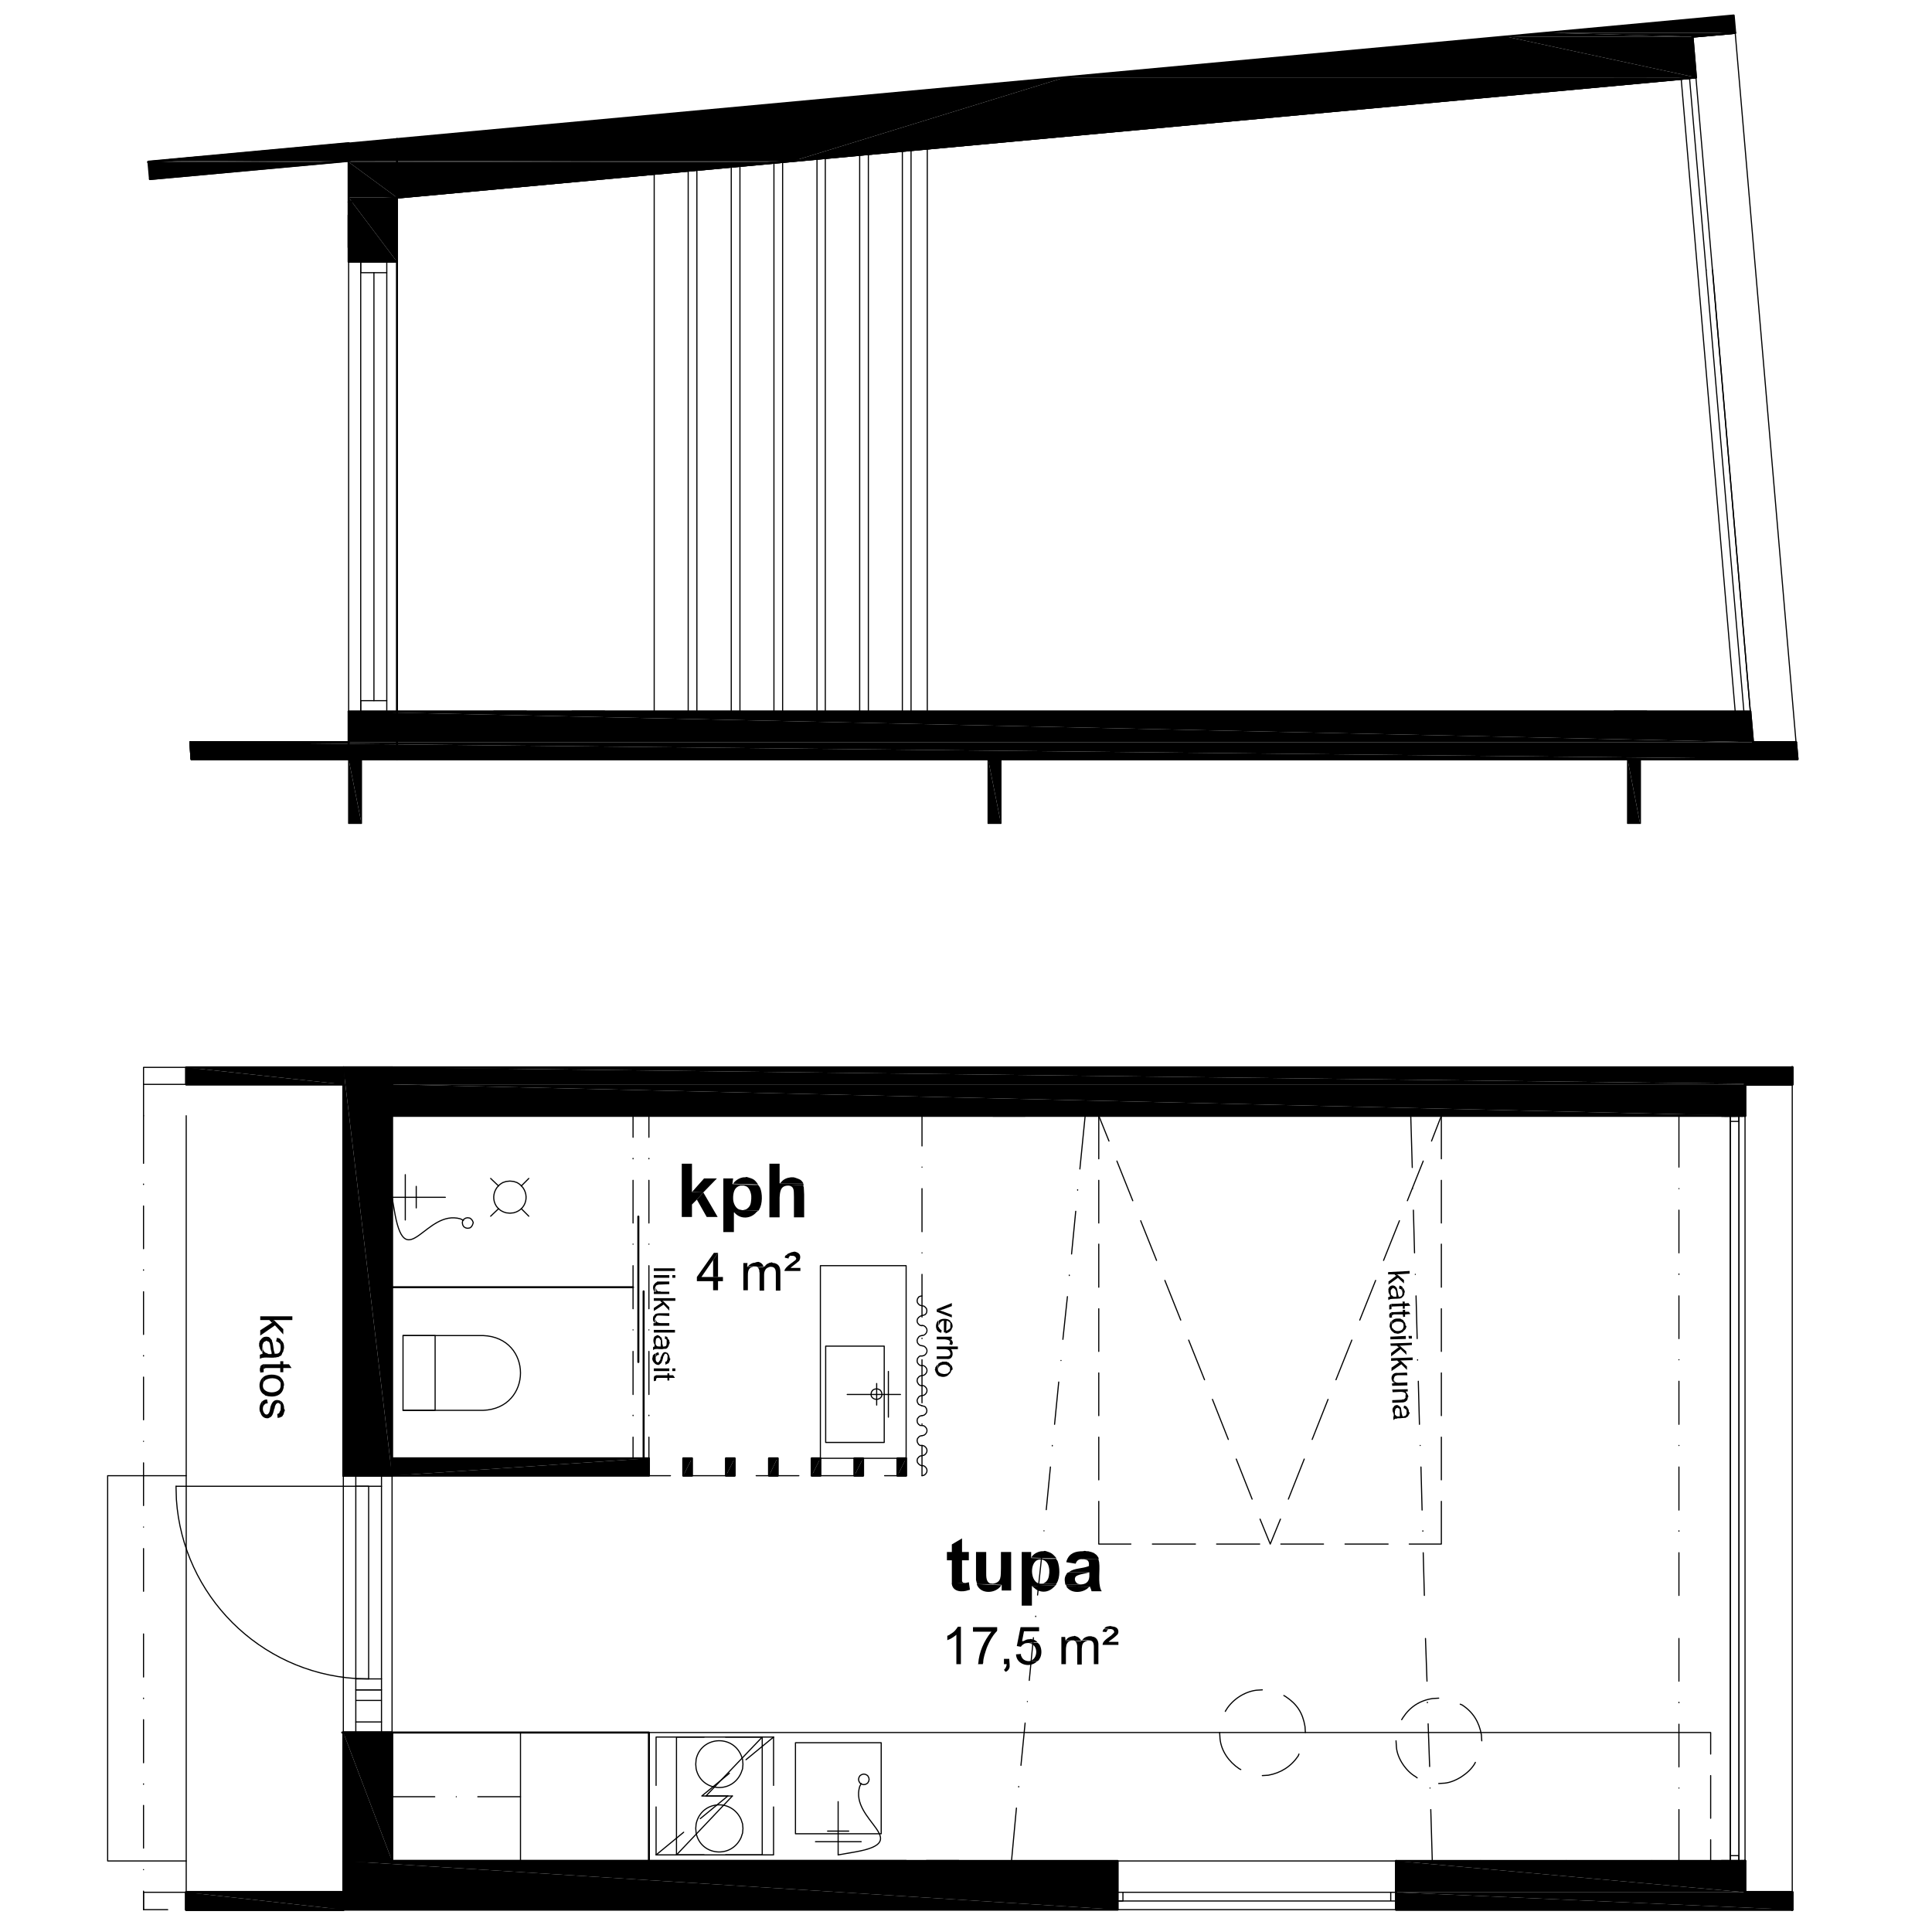 <?xml version="1.0" encoding="utf-8"?>
<!-- Generator: Adobe Illustrator 22.0.1, SVG Export Plug-In . SVG Version: 6.00 Build 0)  -->
<svg version="1.1" id="Layer_1" xmlns="http://www.w3.org/2000/svg" xmlns:xlink="http://www.w3.org/1999/xlink" x="0px" y="0px"
	 viewBox="0 0 511.5 509.6" style="enable-background:new 0 0 511.5 509.6;" xml:space="preserve">
<style type="text/css">
	.st0{fill:none;stroke:#000000;stroke-width:0.3;stroke-linecap:round;stroke-linejoin:round;stroke-miterlimit:10;}
	.st1{fill:none;stroke:#000000;stroke-width:0.54;stroke-linecap:round;stroke-linejoin:round;stroke-miterlimit:10;}
	.st2{fill:none;stroke:#000000;stroke-width:0.72;stroke-linecap:round;stroke-linejoin:round;stroke-miterlimit:10;}
</style>
<polyline points="459,4.1 410.1,8.7 459.4,8.7 "/>
<polyline points="410.1,8.7 398.8,9.7 448.1,9.7 "/>
<polyline points="410.1,8.7 459.4,8.7 448.1,9.7 "/>
<polyline points="398.8,9.7 281.9,20.5 449,20.5 "/>
<polyline points="398.8,9.7 448.1,9.7 449,20.5 "/>
<polyline points="281.9,20.5 43,42.6 210.1,42.6 "/>
<polyline points="281.9,20.5 449,20.5 210.1,42.6 "/>
<polyline points="39.3,42.9 88.6,42.9 39.7,47.4 "/>
<polyline points="92.3,42.6 92.3,42.9 206.4,42.9 "/>
<polyline points="92.3,42.6 210.1,42.6 206.4,42.9 "/>
<polyline points="43,42.6 39.3,42.9 88.6,42.9 "/>
<polyline points="43,42.6 92.3,42.6 88.6,42.9 "/>
<polyline points="92.3,42.9 92.3,52.3 105.1,52.3 "/>
<polyline points="92.3,42.9 206.4,42.9 105.1,52.3 "/>
<polyline points="92.3,52.3 92.3,69.3 105.1,69.3 "/>
<polyline points="92.3,52.3 105.1,52.3 105.1,69.3 "/>
<polyline points="92.3,188.4 92.3,196.5 464.1,196.5 "/>
<polyline points="92.3,188.4 463.4,188.4 464.1,196.5 "/>
<polyline points="50.4,196.5 50.7,201 475.9,201 "/>
<polyline points="50.4,196.5 475.5,196.5 475.9,201 "/>
<line class="st0" x1="245.5" y1="188.4" x2="245.5" y2="39.3"/>
<line class="st1" x1="50.7" y1="201" x2="50.4" y2="196.5"/>
<line class="st0" x1="239.9" y1="390.7" x2="234.2" y2="390.7"/>
<line class="st0" x1="228.5" y1="390.7" x2="217.2" y2="390.7"/>
<line class="st0" x1="211.5" y1="390.7" x2="200.2" y2="390.7"/>
<line class="st0" x1="194.5" y1="390.7" x2="183.2" y2="390.7"/>
<line class="st0" x1="177.5" y1="390.7" x2="171.8" y2="390.7"/>
<polyline class="st1" points="474.5,287.1 474.5,282.6 90.9,282.6 "/>
<polyline class="st1" points="103.8,492.7 103.8,458.7 171.8,458.7 171.8,492.7 "/>
<polyline class="st1" points="103.8,390.7 171.8,390.7 171.8,386.1 103.8,386.1 "/>
<path class="st1" d="M103.8,340.8h63.8H103.8z"/>
<line class="st0" x1="171.8" y1="386.1" x2="171.8" y2="380.5"/>
<line class="st0" x1="171.8" y1="374.8" x2="171.8" y2="374.7"/>
<line class="st0" x1="171.8" y1="369.2" x2="171.8" y2="357.8"/>
<line class="st0" x1="171.8" y1="352.1" x2="171.8" y2="352.1"/>
<line class="st0" x1="171.8" y1="346.5" x2="171.8" y2="335.1"/>
<line class="st0" x1="171.8" y1="329.4" x2="171.8" y2="329.4"/>
<line class="st0" x1="171.8" y1="323.8" x2="171.8" y2="312.5"/>
<line class="st0" x1="171.8" y1="306.8" x2="171.8" y2="306.7"/>
<line class="st0" x1="171.8" y1="301.1" x2="171.8" y2="295.4"/>
<line class="st0" x1="167.6" y1="386.1" x2="167.6" y2="380.5"/>
<line class="st0" x1="167.6" y1="374.8" x2="167.6" y2="374.7"/>
<line class="st0" x1="167.6" y1="369.2" x2="167.6" y2="357.8"/>
<line class="st0" x1="167.6" y1="352.1" x2="167.6" y2="352.1"/>
<line class="st0" x1="167.6" y1="346.5" x2="167.6" y2="335.1"/>
<line class="st0" x1="167.6" y1="329.4" x2="167.6" y2="329.4"/>
<line class="st0" x1="167.6" y1="323.8" x2="167.6" y2="312.5"/>
<line class="st0" x1="167.6" y1="306.8" x2="167.6" y2="306.7"/>
<line class="st0" x1="167.6" y1="301.1" x2="167.6" y2="295.4"/>
<rect x="180.9" y="386.1" class="st1" width="2.3" height="4.6"/>
<rect x="192.2" y="386.1" class="st1" width="2.3" height="4.6"/>
<rect x="203.6" y="386.1" class="st1" width="2.3" height="4.6"/>
<rect x="214.9" y="386.1" class="st1" width="2.3" height="4.6"/>
<rect x="226.2" y="386.1" class="st1" width="2.3" height="4.6"/>
<rect x="237.6" y="386.1" class="st1" width="2.3" height="4.6"/>
<rect x="217.2" y="335.1" class="st0" width="22.7" height="51"/>
<rect x="106.7" y="353.6" class="st0" width="8.5" height="19.8"/>
<path class="st0" d="M106.7,373.4h21.2c13.2-0.5,13.2-19.3,0-19.8h-21.2"/>
<polygon class="st0" points="125.3,323.7 125.1,324.3 124.8,324.8 124.4,325.1 123.8,325.2 123.3,325.1 122.8,324.8 122.5,324.3 
	122.4,323.7 122.5,323.2 122.8,322.8 123.3,322.5 123.8,322.4 124.4,322.5 124.8,322.8 125.1,323.2 "/>
<line class="st0" x1="110.2" y1="319.8" x2="110.2" y2="314.1"/>
<path class="st0" d="M103.8,317l0.8,4.6c3,15.6,8.2-1.5,17.3,1.1l0.8,0.4"/>
<line class="st0" x1="107.3" y1="323" x2="107.3" y2="311"/>
<line class="st0" x1="103.8" y1="317" x2="117.9" y2="317"/>
<path class="st0" d="M135,312.7l-1,0.1l-0.9,0.3c-3.5,1.9-3.1,7,0.9,8l1,0.1l1-0.1c4-1,4.4-6.1,0.9-8l-0.9-0.3L135,312.7z"/>
<line class="st0" x1="140" y1="312" x2="138" y2="314"/>
<line class="st0" x1="132" y1="314" x2="129.9" y2="312"/>
<line class="st0" x1="140" y1="322" x2="138" y2="320"/>
<line class="st0" x1="132" y1="320" x2="129.9" y2="322"/>
<line class="st1" x1="103.5" y1="458.7" x2="90.6" y2="458.7"/>
<line class="st1" x1="103.8" y1="390.7" x2="90.9" y2="390.7"/>
<rect x="218.6" y="356.4" class="st0" width="15.5" height="25.5"/>
<path class="st0" d="M234.2,381.9"/>
<line class="st0" x1="232.1" y1="372" x2="232.1" y2="366.3"/>
<line class="st0" x1="235.2" y1="375.2" x2="235.2" y2="363.1"/>
<line class="st0" x1="238.4" y1="369.2" x2="224.3" y2="369.2"/>
<path class="st0" d="M244.1,390.7l0.5-0.1c1.1-0.6,1.1-1.9,0-2.5l-0.5-0.1"/>
<polyline class="st0" points="244.1,385.4 243.6,385.5 243.2,385.8 242.9,386.2 242.8,386.7 242.9,387.2 243.2,387.6 243.6,387.9 
	244.1,388.1 "/>
<path class="st0" d="M244.1,385.4l0.5-0.1c1.1-0.6,1.1-1.9,0-2.5l-0.5-0.1"/>
<polyline class="st0" points="244.1,380.1 243.6,380.2 243.2,380.5 242.9,380.9 242.8,381.4 242.9,381.9 243.2,382.4 243.6,382.7 
	244.1,382.7 "/>
<path class="st0" d="M244.1,380.1l0.5-0.1c1.1-0.6,1.1-1.9,0-2.5l-0.5-0.1"/>
<polyline class="st0" points="244.1,374.8 243.6,374.9 243.2,375.2 242.9,375.6 242.8,376.1 242.9,376.7 243.2,377.1 243.6,377.4 
	244.1,377.4 "/>
<polyline class="st0" points="244.1,374.8 244.6,374.7 245,374.4 245.3,374 245.4,373.5 245.3,373 245,372.5 244.6,372.3 
	244.1,372.2 "/>
<polyline class="st0" points="244.1,369.5 243.6,369.6 243.2,369.9 242.9,370.4 242.8,370.8 242.9,371.3 243.2,371.8 243.6,372 
	244.1,372.2 "/>
<path class="st0" d="M244.1,369.5l0.5-0.1c1.1-0.6,1.1-1.9,0-2.5l-0.5-0.1"/>
<polyline class="st0" points="244.1,364.2 243.6,364.3 243.2,364.6 242.9,365 242.8,365.6 242.9,366 243.2,366.5 243.6,366.8 
	244.1,366.9 "/>
<line class="st0" x1="244.1" y1="390.7" x2="244.1" y2="382.7"/>
<line class="st0" x1="244.1" y1="377.1" x2="244.1" y2="377"/>
<line class="st0" x1="244.1" y1="371.4" x2="244.1" y2="360"/>
<line class="st0" x1="244.1" y1="354.4" x2="244.1" y2="354.3"/>
<line class="st0" x1="244.1" y1="348.7" x2="244.1" y2="337.4"/>
<line class="st0" x1="244.1" y1="331.7" x2="244.1" y2="331.7"/>
<line class="st0" x1="244.1" y1="326.1" x2="244.1" y2="314.7"/>
<line class="st0" x1="244.1" y1="309" x2="244.1" y2="309"/>
<line class="st0" x1="244.1" y1="303.4" x2="244.1" y2="295.4"/>
<path class="st0" d="M244.1,353.6l0.5-0.1c1.1-0.6,1.1-1.9,0-2.5l-0.5-0.1"/>
<polyline class="st0" points="244.1,348.3 243.6,348.5 243.2,348.8 242.9,349.2 242.8,349.7 242.9,350.2 243.2,350.6 243.6,350.9 
	244.1,351 "/>
<path class="st0" d="M244.1,364.2l0.5-0.1c1.1-0.6,1.1-1.9,0-2.5l-0.5-0.1"/>
<polyline class="st0" points="244.1,353.6 243.6,353.7 243.2,354 242.9,354.5 242.8,354.9 242.9,355.5 243.2,355.9 243.6,356.2 
	244.1,356.3 "/>
<polyline class="st0" points="244.1,359 243.6,359 243.2,359.3 242.9,359.7 242.8,360.3 242.9,360.8 243.2,361.2 243.6,361.5 
	244.1,361.6 "/>
<path class="st0" d="M244.1,359l0.5-0.1c1.1-0.6,1.1-1.9,0-2.5l-0.5-0.1"/>
<polyline class="st0" points="244.1,348.3 244.6,348.2 245,348 245.3,347.6 245.4,347 245.3,346.5 245,346.1 244.6,345.8 
	244.1,345.7 "/>
<polyline class="st0" points="244.1,343.1 243.6,343.2 243.2,343.4 242.9,343.9 242.8,344.4 242.9,344.9 243.2,345.3 243.6,345.6 
	244.1,345.7 "/>
<line class="st0" x1="137.8" y1="458.7" x2="137.8" y2="492.7"/>
<line class="st0" x1="137.8" y1="475.7" x2="126.5" y2="475.7"/>
<line class="st0" x1="120.8" y1="475.7" x2="120.8" y2="475.7"/>
<line class="st0" x1="115.1" y1="475.7" x2="103.8" y2="475.7"/>
<polyline class="st0" points="171.8,458.7 452.9,458.7 452.9,464.4 "/>
<line class="st0" x1="452.9" y1="470.1" x2="452.9" y2="481.4"/>
<line class="st0" x1="452.9" y1="487.1" x2="452.9" y2="492.7"/>
<line class="st1" x1="170.4" y1="341.9" x2="170.4" y2="386.1"/>
<line class="st1" x1="169" y1="322.1" x2="169" y2="360.6"/>
<polygon class="st0" points="233.5,369.2 233.4,368.6 233.1,368.1 232.6,367.8 232.1,367.7 231.5,367.8 231,368.1 230.7,368.6 
	230.6,369.2 230.7,369.7 231,370.1 231.5,370.4 232.1,370.5 232.6,370.4 233.1,370.1 233.4,369.7 "/>
<polyline class="st0" points="101,458.7 101,455.9 94.2,455.9 94.2,458.7 "/>
<line class="st1" x1="103.8" y1="458.7" x2="90.9" y2="458.7"/>
<rect x="94.2" y="390.7" class="st0" width="6.8" height="2.8"/>
<path class="st0" d="M101,393.5"/>
<rect x="94.2" y="444.5" class="st0" width="6.8" height="2.9"/>
<path class="st0" d="M101,447.4"/>
<path class="st0" d="M94.2,455.9v-5.6V455.9z"/>
<path class="st0" d="M90.9,458.7v-68V458.7z"/>
<line class="st0" x1="103.8" y1="458.7" x2="103.8" y2="390.7"/>
<path class="st0" d="M101,444.5v-51V444.5z"/>
<polyline class="st1" points="103.8,458.7 103.8,492.7 239.9,492.7 "/>
<line class="st1" x1="462" y1="295.4" x2="103.8" y2="295.4"/>
<line class="st1" x1="103.8" y1="282.6" x2="103.8" y2="390.7"/>
<line class="st0" x1="239.9" y1="492.7" x2="462" y2="492.7"/>
<polyline class="st0" points="239.9,505.6 474.5,505.6 474.5,501 "/>
<rect x="173.1" y="335.8" width="5.6" height="0.7"/>
<rect x="173.1" y="337.6" width="4.1" height="0.7"/>
<rect x="178" y="337.6" width="0.8" height="0.7"/>
<polyline points="173.8,341.4 173.7,341.2 173.6,341 173.6,340.8 173.6,341.9 173.7,342 "/>
<path d="M177.2,340v-0.7H174l-0.1,0.1l-0.1,0.1l-0.2,0.1l-0.1,0.1l-0.2,0.2l-0.1,0.1l-0.1,0.2l-0.1,0.1c-0.2,0.5-0.1,1.2,0.2,1.6
	l0.1,0.1l0.1,0.1V341l0.1-0.2l0.1-0.2v-0.1l0.1-0.1l0.1-0.1l0.2-0.1h0.2l0.1-0.1h0.4"/>
<polyline points="177.2,342.6 177.2,342 175,342 174.8,341.9 174.5,341.9 174.3,341.9 174.2,341.9 174.1,341.8 173.9,341.6 
	173.8,341.4 173.7,342 173.1,342 173.1,342.6 "/>
<polyline points="177.2,347 177.2,346.1 175.5,344.4 175.2,344.9 173.1,346.3 173.1,347.1 175.7,345.4 "/>
<polyline points="178.8,344.4 178.8,343.7 173.1,343.7 173.1,344.4 174.8,344.4 175.2,344.9 175.5,344.4 "/>
<polyline points="173.8,349.8 173.7,349.7 173.7,349.5 173.6,349.4 173.6,349.2 173.6,350.3 173.7,350.4 "/>
<path d="M177.2,348.4v-0.7h-2.6c-0.5,0-1.2,0.1-1.4,0.6l-0.1,0.1l-0.1,0.1c-0.2,0.5-0.2,1.2,0.2,1.6l0.2,0.2v-1.2l0.1-0.1l0.1-0.2
	l0.1-0.1v-0.1l0.1-0.1l0.1-0.1l0.2-0.1h0.7"/>
<path d="M177.2,351v-0.7H175c-0.4,0-0.9-0.1-1.2-0.4l-0.1-0.1l-0.1,0.5H173v0.7"/>
<rect x="173.1" y="352.1" width="5.6" height="0.7"/>
<polyline points="173.6,355.7 173.6,355.5 173.6,355.4 173.6,355.2 173.5,356.4 173.6,356.6 "/>
<path d="M175.2,354.3l-0.1-0.2H175l-0.4-0.4h-0.1l-0.1-0.1l-0.2-0.1H174l-0.2,0.1l-0.4,0.2l-0.2,0.2c-0.3,0.6-0.3,1.4,0.1,2l0.1,0.1
	l0.1,0.1l0.1-1.2c0.1-0.6,0.1-0.8,0.8-0.8l0.2,0.1v0.1l0.1,0.1l0.1,0.2l0.1,0.1l0.1,0.2v0.1l0.1,0.2v0.2l0.1,0.4v0.2l0.1,0.1v0.1
	l0.1,0.1"/>
<polyline points="176.7,354 176.7,354 176.5,353.9 176.4,353.9 176.2,353.8 176.1,353.7 176,354.4 176.1,354.5 176.3,354.5 
	176.4,354.6 176.6,354.8 176.7,355.1 176.7,355.5 "/>
<path d="M177.3,355.6v-0.2l-0.1-0.2v-0.3l-0.1-0.1l-0.1-0.2l-0.1-0.1l-0.1-0.1l-0.1-0.1l-0.2-0.2v1.4c0,0.7-0.1,1-0.8,1h-0.2v-0.1
	c-0.2-0.6-0.2-1.4-0.4-2l-0.1-0.1l-0.1,2.2h-0.2c-0.8,0-0.8-0.1-1.3-0.7l-0.1-0.2v0.9h-0.2l-0.1,0.1l-0.1,0.1v0.7h0.1l0.1-0.1
	c0.8-0.4,1.8,0.1,2.7-0.2h0.3c0.5,0.1,0.9-0.6,1-1V356l0.1-0.2"/>
<polyline points="174.5,358.7 174.3,358 174.3,358 174.1,358.1 174,358.1 173.8,358.2 173.6,358.3 173.6,359.7 173.6,359.4 
	173.8,359 174,358.8 174.2,358.8 174.3,358.7 "/>
<path d="M176.8,358.3l-0.1-0.1l-0.1-0.1h-0.2l-0.1-0.1h-0.4l-0.2,0.1l-0.1,0.1l-0.1,0.1l-0.1,0.1c-0.2,0.4-0.2,0.4-0.4,0.8l-0.1,0.2
	v0.2l-0.1,0.4l-0.1,0.2l-0.1,0.1l-0.1,0.1v0.1l-0.1,0.1l-0.2,0.1h-0.1c-0.4-0.2-0.3-0.2-0.5-0.6v-0.4l-0.1-1.4l-0.1,0.1l-0.1,0.1
	h-0.1l-0.1,0.1l-0.1,0.1l-0.1,0.1l-0.1,0.2v0.3l-0.1,0.2v0.5l0.1,0.1v0.2l0.1,0.1l0.1,0.2l0.1,0.1c0.3,0.4,0.7,0.7,1.3,0.7l0.1-0.1
	l0.2-0.1l0.1-0.1l0.3-0.3l0.1-0.2v-0.1l0.2-0.4v-0.2l0.1-0.2l0.1-0.5l0.1-0.2l0.1-0.1v-0.1l0.1-0.2l0.1-0.1l0.1-0.1h0.2l0.2,0.1
	l0.1,0.1v0.1l0.1,0.1l0.1,0.2v0.4"/>
<path d="M177.3,359.6v-0.1c-0.1-0.5-0.1-0.6-0.4-1.1l-0.1-0.1l-0.1,1.4v0.2l-0.2,0.5l-0.2,0.1l-0.2,0.1l0.1,0.7h0.1l0.1-0.1l0.2-0.1
	l0.2-0.1h0.1l0.1-0.1c0.2-0.2,0.3-0.6,0.4-0.9l0.1-0.2"/>
<rect x="173.1" y="362.3" width="4.1" height="0.7"/>
<rect x="178" y="362.3" width="0.8" height="0.7"/>
<path d="M173.7,365.5v-1.4l-0.1,0.1c-0.6,0-0.5,0.8-0.5,1.3l0.1,0.2"/>
<polyline points="178.7,364.8 178.2,364.1 177.2,364.1 177.2,363.6 176.7,363.6 176.7,364.1 173.7,364.1 173.7,365.2 173.7,365 
	173.8,365 173.9,364.8 174.1,364.8 174.3,364.8 176.7,364.8 176.7,365.5 177.2,365.5 177.2,364.8 "/>
<polyline points="252,348.8 252,348.1 249.6,347.2 249.5,347.2 249.3,347.1 249.2,347.1 249,347 248.9,347 248.8,347 248,346.6 
	248,347.3 "/>
<polyline points="252,345.8 252,345 248,346.6 248.8,347 248.9,346.9 249,346.9 249.2,346.8 249.3,346.8 249.5,346.7 249.6,346.7 
	"/>
<path d="M249.3,352.2l-0.2-0.1L249,352l-0.1-0.1l-0.1-0.1l-0.1-0.1v-0.1l-0.1-0.1l-0.1-0.2l-0.1-0.1v-1.6l-0.1,0.1
	c-0.8,0.9-0.7,2.8,0.7,3.1l0.2,0.1"/>
<path d="M251.6,349.7l-0.1-0.1c-0.7-0.6-2.4-0.6-3,0.1v1.4V351l0.1-0.2l0.2-0.4l0.1-0.1v-0.1l0.1-0.1l0.1-0.1l0.1-0.1l0.2-0.1
	l0.1-0.1h0.2l0.2-0.1v3.1l0.1,0.1h0.1l0.2-0.1h0.2l0.1-3h0.2c0.4,0.1,1,0.6,1,1v0.2"/>
<path d="M252.2,351.1V351c0-0.3-0.2-0.9-0.5-1.1l-0.1-0.1v1.8l-0.1,0.1l-0.1,0.1l-0.1,0.1l-0.1,0.1h-0.1l-0.1,0.1l-0.1,0.1h-0.1
	l-0.2,0.1h-0.2V350l-0.1,3h0.2l0.2-0.1h0.1l0.2-0.1l0.4-0.2l0.1-0.1l0.1-0.1l0.1-0.1c0.2-0.2,0.3-0.5,0.4-0.8l0.1-0.1L252.2,351.1"
	/>
<path d="M252,354.5v-0.6h-4v0.7h2.2c0.5,0.1,1.2,0.1,1.3,0.7v0.1v-0.8"/>
<path d="M252.2,355.4v-0.2c-0.2-0.4-0.2-0.3-0.5-0.6l-0.2-0.1v1.1l-0.1,0.1l-0.1,0.2l0.7,0.2l0.1-0.1l0.1-0.2v-0.1l0.1-0.2"/>
<path d="M252.2,358.4v-0.2c-0.1-0.5-0.1-0.5-0.4-1l-0.1-0.1l-0.1,1.1c0.1,0.7-0.4,0.9-1,0.9H248v0.7h2.6c0.9,0.1,1.4-0.2,1.6-1.1
	v-0.1"/>
<path d="M253.6,357.2v-0.7H248v0.7h2.2c0.8,0.1,1.1,0.1,1.4,1v0.1l0.1-1.1"/>
<path d="M251.6,361.2l-0.1-0.1l-0.1-0.1l-0.1-0.1l-0.1-0.1l-0.1-0.1h-0.2l-0.1-0.1l-0.2-0.1h-1.1l-0.2,0.1l-0.1,0.1H249l-0.2,0.1
	l-0.1,0.1l-0.2,0.1l-0.1,0.1v1.4v-0.2c0.2-0.7,0.7-0.9,1.4-1h0.6l0.1,0.1h0.2l0.2,0.1l0.1,0.1l0.1,0.1l0.1,0.1l0.1,0.1l0.1,0.1
	l0.1,0.1l0.1,0.2v0.3"/>
<path d="M252.2,362.6v-0.2c0-0.3-0.2-0.9-0.5-1.1l-0.1-0.1l-0.1,1.4v0.4l-0.1,0.1l-0.1,0.1l-0.1,0.1l-0.2,0.2l-0.1,0.1l-0.2,0.1
	h-0.2c-0.5,0.2-1,0-1.5-0.1l-0.1-0.1l-0.1-0.1h-0.1l-0.1-0.1l-0.1-0.1l-0.1-0.2v-0.1l-0.1-0.1v-1.6l-0.1,0.1l-0.1,0.1l-0.1,0.1
	l-0.1,0.2l-0.1,0.1l-0.1,0.1l-0.1,0.2v0.3l-0.1,0.2v0.1l0.1,0.1v0.2l0.1,0.1v0.2l0.1,0.1l0.1,0.1v0.1l0.1,0.2l0.1,0.1l0.1,0.1
	l0.2,0.2l0.1,0.1h0.1l0.2,0.1h0.1c0.5,0.2,1.1,0.2,1.6,0l0.2-0.1l0.2-0.1l0.1-0.1l0.1-0.1l0.1-0.1l0.1-0.1l0.1-0.1l0.1-0.1l0.1-0.1
	l0.1-0.1v-0.2l0.1-0.1l0.1-0.2v-0.1"/>
<polyline class="st0" points="460.4,492.7 460.4,295.4 458.1,295.4 458.1,492.7 "/>
<line class="st1" x1="455.8" y1="492.7" x2="462" y2="492.7"/>
<line class="st1" x1="455.8" y1="295.4" x2="461.5" y2="295.4"/>
<line class="st1" x1="456.6" y1="295.4" x2="459.5" y2="295.4"/>
<line class="st1" x1="455.8" y1="295.4" x2="461.5" y2="295.4"/>
<line class="st0" x1="462" y1="295.4" x2="462" y2="492.7"/>
<polyline class="st0" points="460.4,492.7 460.4,491.3 458.1,491.3 "/>
<polyline class="st0" points="460.4,295.4 460.4,296.9 458.1,296.9 "/>
<line class="st0" x1="474.5" y1="501" x2="474.5" y2="287.1"/>
<rect x="94.2" y="447.4" class="st0" width="6.8" height="2.8"/>
<path class="st0" d="M101,450.2"/>
<line class="st0" x1="460.4" y1="492.7" x2="460.4" y2="295.4"/>
<line class="st0" x1="459.8" y1="295.4" x2="457.5" y2="295.4"/>
<line class="st0" x1="458.1" y1="295.4" x2="458.1" y2="492.7"/>
<line class="st0" x1="457.5" y1="492.7" x2="459.8" y2="492.7"/>
<line class="st0" x1="444.5" y1="295.4" x2="444.5" y2="309"/>
<line class="st0" x1="444.5" y1="314.7" x2="444.5" y2="314.7"/>
<line class="st0" x1="444.5" y1="320.4" x2="444.5" y2="331.7"/>
<line class="st0" x1="444.5" y1="337.4" x2="444.5" y2="337.3"/>
<line class="st0" x1="444.5" y1="343.1" x2="444.5" y2="354.4"/>
<line class="st0" x1="444.5" y1="360" x2="444.5" y2="360"/>
<line class="st0" x1="444.5" y1="365.7" x2="444.5" y2="377.1"/>
<line class="st0" x1="444.5" y1="382.7" x2="444.5" y2="382.7"/>
<line class="st0" x1="444.5" y1="388.4" x2="444.5" y2="399.8"/>
<line class="st0" x1="444.5" y1="405.4" x2="444.5" y2="405.3"/>
<line class="st0" x1="444.5" y1="411.1" x2="444.5" y2="422.4"/>
<line class="st0" x1="444.5" y1="433.8" x2="444.5" y2="445.1"/>
<line class="st0" x1="444.5" y1="450.8" x2="444.5" y2="450.7"/>
<line class="st0" x1="444.5" y1="456.5" x2="444.5" y2="467.8"/>
<line class="st0" x1="444.5" y1="473.4" x2="444.5" y2="473.4"/>
<line class="st0" x1="444.5" y1="479.1" x2="444.5" y2="492.7"/>
<polyline class="st1" points="90.9,282.6 49.3,282.6 49.3,287.1 90.9,287.1 "/>
<line class="st1" x1="90.9" y1="282.6" x2="90.9" y2="390.7"/>
<line class="st0" x1="38" y1="295.4" x2="38" y2="308"/>
<line class="st0" x1="38" y1="313.6" x2="38" y2="313.5"/>
<line class="st0" x1="38" y1="319.3" x2="38" y2="330.6"/>
<line class="st0" x1="38" y1="336.3" x2="38" y2="336.2"/>
<line class="st0" x1="38" y1="342" x2="38" y2="353.3"/>
<line class="st0" x1="38" y1="359" x2="38" y2="358.9"/>
<line class="st0" x1="38" y1="364.6" x2="38" y2="375.9"/>
<line class="st0" x1="38" y1="381.6" x2="38" y2="381.6"/>
<line class="st0" x1="38" y1="387.3" x2="38" y2="398.6"/>
<line class="st0" x1="38" y1="404.3" x2="38" y2="404.3"/>
<line class="st0" x1="38" y1="410" x2="38" y2="421.3"/>
<line class="st0" x1="38" y1="432.6" x2="38" y2="444"/>
<line class="st0" x1="38" y1="449.7" x2="38" y2="449.6"/>
<line class="st0" x1="38" y1="455.3" x2="38" y2="466.7"/>
<line class="st0" x1="38" y1="472.4" x2="38" y2="472.3"/>
<line class="st0" x1="38" y1="478" x2="38" y2="489.3"/>
<line class="st0" x1="38" y1="495" x2="38" y2="495"/>
<polyline class="st0" points="38,500.7 38,505.6 44.4,505.6 "/>
<line class="st0" x1="50.1" y1="505.6" x2="50.1" y2="505.5"/>
<line class="st0" x1="55.7" y1="505.6" x2="67.1" y2="505.6"/>
<line class="st0" x1="72.8" y1="505.6" x2="72.8" y2="505.5"/>
<line class="st0" x1="78.4" y1="505.6" x2="90.9" y2="505.6"/>
<line class="st0" x1="49.3" y1="287.1" x2="38" y2="287.1"/>
<polyline class="st0" points="38,295.4 38,282.6 49.3,282.6 "/>
<polyline class="st0" points="49.3,295.4 49.3,501 90.9,501 "/>
<polyline class="st0" points="49.3,492.7 28.5,492.7 28.5,390.7 49.3,390.7 "/>
<line class="st1" x1="103.8" y1="492.7" x2="90.9" y2="492.7"/>
<line class="st1" x1="103.8" y1="282.6" x2="90.9" y2="282.6"/>
<polyline points="75,353.3 75,351.9 72.5,349.5 72,350.2 68.9,352.2 68.9,353.6 72.8,350.9 "/>
<polyline points="77.4,349.5 77.4,348.5 68.9,348.5 68.9,349.5 71.3,349.5 72,350.2 72.5,349.5 "/>
<polyline points="69.6,357.1 69.6,356.9 69.6,356.4 69.5,358.2 69.6,358.4 "/>
<path d="M72,354.9l-0.1-0.2l-0.1-0.1l-0.2-0.2l-0.1-0.2l-0.2-0.1l-0.1-0.1l-0.5-0.1h-0.2c-0.4,0-0.8,0.1-1.1,0.4l-0.2,0.2l-0.4,0.5
	l-0.1,0.2v0.2l-0.1,0.2v0.8c0.2,0.4,0.1,0.6,0.4,1l0.1,0.2l0.2,0.2l0.1,0.2l0.1-1.8V356l0.1-0.2l0.1-0.2l0.1-0.2l0.1-0.1l0.2-0.1
	l0.2-0.1l0.2-0.1h0.1l0.2,0.1l0.2,0.1h0.1l0.2,0.2c0.4,0.7,0.2,1.7,0.6,2.5l0.1,0.2l0.1,0.2"/>
<path d="M74.3,354.6l-0.1-0.1l-0.2-0.1l-0.2-0.1l-0.5-0.1l-0.2,1h0.2c0.8,0.4,0.9,0.5,1,1.3v0.2"/>
<path d="M75.2,357v-0.2c0-0.8-0.1-1.3-0.7-1.9l-0.2-0.2v2.2c0,0.8-0.3,1.6-1.3,1.5h-0.3v-0.2c-0.4-0.9-0.3-2-0.6-2.9l-0.1-0.2
	l-0.1,3.4h-0.8l-0.2-0.1l-0.2-0.1l-0.2-0.1h-0.1l-0.2-0.1l-0.2-0.2l-0.2-0.2l-0.1-0.2l-0.1-0.2l-0.1-0.2v1.3l-0.1,0.1h-0.2l-0.2,0.1
	l-0.2,0.1v1.1l0.1-0.1l0.2-0.1c1.1-0.4,2.6,0,3.7-0.2h0.3l0.2-0.1h0.4l0.1-0.1l0.2-0.1l0.4-0.2l0.1-0.1l0.1-0.2l0.2-0.5l0.1-0.1
	l0.1-0.2v-0.2l0.1-0.2v-0.2"/>
<polyline points="69.8,363.3 69.8,363 69.8,361.2 69.6,361.2 69.5,361.3 69.3,361.4 69.1,361.5 69,361.7 68.9,361.9 68.9,362.1 
	68.8,362.3 68.8,362.9 68.9,363.2 68.9,363.4 "/>
<polyline points="77.2,362.2 76.5,361.2 75,361.2 75,360.4 74.2,360.4 74.2,361.2 70,361.2 69.8,361.2 69.8,362.8 69.8,362.6 
	69.8,362.4 69.9,362.4 70.1,362.3 70.1,362.3 70.3,362.2 74.2,362.2 74.2,363.3 75,363.3 75,362.2 "/>
<path d="M74.3,364.7l-0.1-0.1c-1.1-0.9-3.6-0.9-4.6,0.1v2.1v-0.1c0.1-0.4,0.1-0.7,0.4-1.1l0.2-0.1v-0.1l0.2-0.1
	c1.3-0.7,3.6-0.6,4,1.2v0.2"/>
<path d="M75.2,366.8v-0.2c0-0.6-0.3-1.2-0.7-1.7l-0.2-0.2v2.1c0.1,2.5-4.9,2.4-4.7,0v-2.1l-0.2,0.2c-1.1,1.2-0.9,3.5,0.5,4.3
	l0.2,0.1v0.1l0.2,0.1c2,0.6,4.4,0.2,4.8-2.2V367"/>
<polyline points="70.9,371.5 70.7,370.5 70.6,370.5 70.1,370.6 69.9,370.7 69.7,370.8 69.5,371 69.6,373.1 69.6,372.8 69.7,372.3 
	69.9,372 70,371.9 70.2,371.7 70.4,371.6 70.6,371.6 "/>
<path d="M74.4,371l-0.2-0.1l-0.1-0.1c-1.6-0.5-2.1,0.5-2.5,1.7l-0.1,0.6c-0.3,2-1.6,1.7-1.9,0.2v-0.2l-0.1-2.2l-0.3,0.3v0.1
	c-0.5,0.6-0.6,1.7-0.4,2.4l0.1,0.2l0.1,0.2c0.2,0.8,0.9,1.4,1.7,1.4H71l0.2-0.1l0.2-0.1l0.2-0.1c0.6-0.3,0.9-1.6,1-2.2l0.1-0.1
	l0.1-0.6l0.1-0.2l0.2-0.4l0.2-0.1l0.1-0.1l0.2-0.1l0.2,0.1l0.2,0.1l0.2,0.2l0.1,0.2l0.1,0.5v0.3"/>
<path d="M75.2,372.9v-0.2c0-0.6-0.2-1.1-0.6-1.6l-0.2-0.1l-0.1,2v0.3l-0.1,0.2l-0.1,0.2l-0.1,0.1l0,0.2l-0.2,0.2l-0.2,0.1l-0.2,0.1
	l0.1,1h0.1l0.5-0.1l0.4-0.2h0.1l0.2-0.2l0.1-0.2c0.3-0.3,0.2-0.6,0.4-1l0.1-0.2v-0.2"/>
<polyline points="171.8,390.7 171.8,386.1 103.8,390.7 "/>
<polyline points="171.8,386.1 103.8,390.7 103.8,386.1 "/>
<polyline points="239.9,390.7 239.9,386.1 237.6,390.7 "/>
<polyline points="239.9,386.1 237.6,390.7 237.6,386.1 "/>
<polyline points="228.5,390.7 228.5,386.1 226.2,390.7 "/>
<polyline points="228.5,386.1 226.2,390.7 226.2,386.1 "/>
<polyline points="217.2,390.7 217.2,386.1 214.9,390.7 "/>
<polyline points="217.2,386.1 214.9,390.7 214.9,386.1 "/>
<polyline points="205.8,390.7 205.8,386.1 203.6,390.7 "/>
<polyline points="205.8,386.1 203.6,390.7 203.6,386.1 "/>
<polyline points="194.5,390.7 194.5,386.1 192.2,390.7 "/>
<polyline points="194.5,386.1 192.2,390.7 192.2,386.1 "/>
<polyline points="183.2,390.7 183.2,386.1 180.9,390.7 "/>
<polyline points="183.2,386.1 180.9,390.7 180.9,386.1 "/>
<polyline class="st0" points="90.9,501 38,501 38,505.6 "/>
<polyline class="st2" points="474.5,282.6 474.5,287.1 462,287.1 462,295.4 "/>
<polyline class="st2" points="474.5,505.6 474.5,501 462,501 462,492.7 "/>
<rect x="90.9" y="282.6" class="st1" width="12.8" height="108.1"/>
<rect x="90.9" y="458.7" class="st1" width="12.8" height="34"/>
<polyline class="st1" points="90.9,501 49.3,501 49.3,505.6 90.9,505.6 "/>
<path class="st0" d="M46.6,393.5l0.1,3.5c1.7,25.4,22,45.7,47.4,47.4l3.5,0.1"/>
<polyline class="st0" points="46.6,393.5 97.6,393.5 97.6,444.5 "/>
<polygon class="st1" points="474.5,505.6 369.6,505.6 369.6,492.7 462,492.7 462,501 474.5,501 "/>
<polyline points="90.9,282.6 90.9,390.7 103.8,390.7 "/>
<polyline points="90.9,282.6 103.8,282.6 103.8,390.7 "/>
<polyline points="90.9,458.7 90.9,492.7 103.8,492.7 "/>
<polyline points="90.9,458.7 103.8,458.7 103.8,492.7 "/>
<rect x="49.3" y="282.6" class="st1" width="41.6" height="4.5"/>
<rect x="49.3" y="501" class="st2" width="41.6" height="4.6"/>
<polyline points="49.3,282.6 49.3,287.1 90.9,287.1 "/>
<polyline points="49.3,282.6 90.9,282.6 90.9,287.1 "/>
<polyline points="49.3,501 49.3,505.6 90.9,505.6 "/>
<polyline points="49.3,501 90.9,501 90.9,505.6 "/>
<polygon class="st1" points="103.8,295.4 462,295.4 462,287.1 474.5,287.1 474.5,282.6 103.8,282.6 "/>
<polyline points="103.8,282.6 103.8,287.1 474.5,287.1 "/>
<polyline points="103.8,282.6 474.5,282.6 474.5,287.1 "/>
<polyline points="103.8,287.1 103.8,295.4 462,295.4 "/>
<polyline points="103.8,287.1 462,287.1 462,295.4 "/>
<line class="st0" x1="290.9" y1="295.4" x2="290.9" y2="306.8"/>
<line class="st0" x1="290.9" y1="312.5" x2="290.9" y2="323.8"/>
<line class="st0" x1="290.9" y1="329.4" x2="290.9" y2="340.8"/>
<line class="st0" x1="290.9" y1="346.5" x2="290.9" y2="357.8"/>
<line class="st0" x1="290.9" y1="363.5" x2="290.9" y2="374.8"/>
<line class="st0" x1="290.9" y1="380.5" x2="290.9" y2="391.8"/>
<polyline class="st0" points="290.9,397.5 290.9,408.8 299.4,408.8 "/>
<line class="st0" x1="305.1" y1="408.8" x2="316.5" y2="408.8"/>
<line class="st0" x1="322.1" y1="408.8" x2="333.5" y2="408.8"/>
<line class="st0" x1="339.1" y1="408.8" x2="350.4" y2="408.8"/>
<line class="st0" x1="356.1" y1="408.8" x2="367.5" y2="408.8"/>
<polyline class="st0" points="373.1,408.8 381.6,408.8 381.6,397.5 "/>
<line class="st0" x1="381.6" y1="391.8" x2="381.6" y2="380.5"/>
<line class="st0" x1="381.6" y1="374.8" x2="381.6" y2="363.5"/>
<line class="st0" x1="381.6" y1="357.8" x2="381.6" y2="346.5"/>
<line class="st0" x1="381.6" y1="340.8" x2="381.6" y2="329.4"/>
<line class="st0" x1="381.6" y1="323.8" x2="381.6" y2="312.5"/>
<polyline class="st0" points="381.6,306.8 381.6,295.4 373.1,295.4 "/>
<line class="st0" x1="367.5" y1="295.4" x2="356.1" y2="295.4"/>
<line class="st0" x1="350.4" y1="295.4" x2="339.1" y2="295.4"/>
<line class="st0" x1="333.5" y1="295.4" x2="322.1" y2="295.4"/>
<line class="st0" x1="316.5" y1="295.4" x2="305.1" y2="295.4"/>
<polyline class="st0" points="299.4,295.4 290.9,295.4 293.6,302.1 "/>
<line class="st0" x1="295.7" y1="307.4" x2="299.9" y2="317.9"/>
<line class="st0" x1="302" y1="323.2" x2="306.2" y2="333.7"/>
<line class="st0" x1="308.4" y1="339" x2="312.6" y2="349.5"/>
<line class="st0" x1="314.7" y1="354.8" x2="318.9" y2="365.3"/>
<line class="st0" x1="321" y1="370.5" x2="325.2" y2="381.1"/>
<line class="st0" x1="327.3" y1="386.3" x2="331.5" y2="396.9"/>
<polyline class="st0" points="333.6,402.2 336.3,408.8 339,402.2 "/>
<line class="st0" x1="341.1" y1="396.9" x2="345.3" y2="386.3"/>
<line class="st0" x1="347.4" y1="381.1" x2="351.6" y2="370.5"/>
<line class="st0" x1="353.7" y1="365.3" x2="357.9" y2="354.8"/>
<line class="st0" x1="360" y1="349.5" x2="364.2" y2="339"/>
<line class="st0" x1="366.3" y1="333.7" x2="370.5" y2="323.2"/>
<line class="st0" x1="372.6" y1="317.9" x2="376.8" y2="307.4"/>
<line class="st0" x1="379" y1="302.1" x2="381.6" y2="295.4"/>
<polyline class="st1" points="474.5,505.6 369.6,505.6 369.6,492.7 "/>
<polyline class="st0" points="295.9,503.3 297.3,503.3 297.3,501 "/>
<line class="st0" x1="369.6" y1="501" x2="295.9" y2="501"/>
<polyline class="st0" points="295.9,503.3 369.6,503.3 368.2,503.3 368.2,501 "/>
<rect x="90.9" y="492.7" class="st1" width="205" height="12.9"/>
<polyline points="369.6,492.7 369.6,501 462,501 "/>
<polyline points="369.6,492.7 462,492.7 462,501 "/>
<polyline points="369.6,501 369.6,505.6 474.5,505.6 "/>
<polyline points="369.6,501 474.5,501 474.5,505.6 "/>
<polyline points="90.9,492.7 90.9,505.6 295.9,505.6 "/>
<polyline points="90.9,492.7 295.9,492.7 295.9,505.6 "/>
<path class="st0" d="M345.6,458.7l-0.1-1.6c-0.6-3.6-2.1-5.9-5.1-7.9l-0.5-0.3"/>
<path class="st0" d="M334.2,447.4l-1.6,0.1c-3.1,0.4-6.2,2.4-7.9,5.1l-0.3,0.5"/>
<path class="st0" d="M322.9,458.7l0.1,1.6c0.3,3.3,2.4,6.2,5.1,8l0.4,0.2"/>
<path class="st0" d="M334.2,470.1l1.6-0.1c3.3-0.6,6-2.3,7.9-5.1l0.2-0.5"/>
<path class="st0" d="M392.3,460.9l-0.1-1.6c-0.6-3.4-2.2-6-5.1-7.9l-0.5-0.2"/>
<path class="st0" d="M380.9,449.6l-1.6,0.1c-3.4,0.5-6,2.2-7.9,5.1l-0.3,0.5"/>
<path class="st0" d="M369.6,460.9l0.1,1.6c0.2,3,2.5,6.4,5.1,7.9l0.4,0.3"/>
<path class="st0" d="M380.9,472.2l1.6-0.1c2.9-0.3,6.4-2.6,7.9-5.1l0.2-0.4"/>
<line class="st0" x1="92.3" y1="201" x2="92.3" y2="38"/>
<line class="st1" x1="105.1" y1="201" x2="105.1" y2="36.8"/>
<line class="st1" x1="92.3" y1="188.4" x2="463.4" y2="188.4"/>
<line class="st0" x1="449" y1="20.5" x2="463.4" y2="188.4"/>
<line class="st1" x1="448.1" y1="9.7" x2="449" y2="20.5"/>
<polyline class="st1" points="92.3,53.5 445,20.9 449,20.5 "/>
<polyline class="st1" points="92.3,201 92.3,196.5 50.4,196.5 "/>
<line class="st2" x1="92.3" y1="38" x2="39.3" y2="42.9"/>
<line class="st1" x1="92.7" y1="42.5" x2="39.7" y2="47.4"/>
<line class="st1" x1="459.4" y1="8.7" x2="448.1" y2="9.7"/>
<line class="st1" x1="475.5" y1="196.5" x2="464.1" y2="196.5"/>
<line class="st0" x1="453.4" y1="71.5" x2="463.4" y2="188.4"/>
<line class="st1" x1="458.4" y1="8.8" x2="448.1" y2="9.7"/>
<line class="st0" x1="451.7" y1="71.5" x2="461.7" y2="188.4"/>
<line class="st0" x1="459.4" y1="188.4" x2="445.1" y2="20.9"/>
<line class="st0" x1="447.3" y1="20.6" x2="451.7" y2="71.5"/>
<line class="st1" x1="463.4" y1="188.4" x2="464.1" y2="196.5"/>
<polyline class="st1" points="475.5,196.5 475.9,201 50.7,201 50.4,196.5 "/>
<line class="st0" x1="459.4" y1="8.7" x2="475.5" y2="196.5"/>
<line class="st1" x1="449" y1="20.5" x2="105.1" y2="52.3"/>
<polyline class="st0" points="105.1,188.4 105.1,69.3 92.3,69.3 "/>
<polyline class="st1" points="39.3,42.9 39.7,47.4 92.3,42.6 92.3,69.3 105.1,69.3 105.1,52.3 449,20.5 448.1,9.7 459.4,8.7 
	459,4.1 39.3,42.9 459,4.1 459.4,8.7 "/>
<polygon class="st1" points="50.4,196.5 50.7,201 475.9,201 475.5,196.5 464.1,196.5 463.4,188.4 92.3,188.4 92.3,196.5 "/>
<path class="st0" d="M101,455.9v-5.6V455.9z"/>
<path class="st0" d="M94.2,444.5v-51V444.5z"/>
<line class="st0" x1="241.2" y1="188.4" x2="241.2" y2="39.7"/>
<line class="st0" x1="238.9" y1="188.4" x2="238.9" y2="39.9"/>
<line class="st0" x1="229.9" y1="188.4" x2="229.9" y2="40.7"/>
<line class="st0" x1="227.6" y1="188.4" x2="227.6" y2="41"/>
<line class="st0" x1="218.5" y1="188.4" x2="218.5" y2="41.8"/>
<line class="st0" x1="216.3" y1="188.4" x2="216.3" y2="42"/>
<line class="st0" x1="207.2" y1="188.4" x2="207.2" y2="42.8"/>
<line class="st0" x1="204.9" y1="188.4" x2="204.9" y2="43"/>
<line class="st0" x1="195.9" y1="188.4" x2="195.9" y2="43.9"/>
<line class="st0" x1="193.6" y1="188.4" x2="193.6" y2="44.1"/>
<line class="st0" x1="184.5" y1="188.4" x2="184.5" y2="44.9"/>
<line class="st0" x1="182.2" y1="188.4" x2="182.2" y2="45.1"/>
<line class="st0" x1="173.2" y1="188.4" x2="173.2" y2="46"/>
<line class="st0" x1="99" y1="185.5" x2="99" y2="72.2"/>
<polyline class="st0" points="95.5,69.3 95.5,72.2 102.4,72.2 "/>
<polyline class="st0" points="95.5,188.4 95.5,185.5 102.4,185.5 "/>
<line class="st0" x1="102.4" y1="188.4" x2="102.4" y2="69.3"/>
<line class="st0" x1="95.5" y1="188.4" x2="95.5" y2="69.3"/>
<line class="st0" x1="450.2" y1="492.7" x2="443" y2="492.7"/>
<line class="st0" x1="437.3" y1="492.7" x2="437.3" y2="492.6"/>
<line class="st0" x1="431.7" y1="492.7" x2="420.3" y2="492.7"/>
<line class="st0" x1="414.6" y1="492.7" x2="414.6" y2="492.6"/>
<line class="st0" x1="409" y1="492.7" x2="397.7" y2="492.7"/>
<line class="st0" x1="392" y1="492.7" x2="392" y2="492.6"/>
<polyline class="st0" points="386.3,492.7 379.2,492.7 378.8,479.1 "/>
<line class="st0" x1="378.6" y1="473.4" x2="378.6" y2="473.4"/>
<line class="st0" x1="378.5" y1="467.7" x2="378.1" y2="456.4"/>
<line class="st0" x1="377.9" y1="450.8" x2="377.9" y2="450.7"/>
<line class="st0" x1="377.8" y1="445.1" x2="377.4" y2="433.8"/>
<line class="st0" x1="377.1" y1="422.4" x2="376.8" y2="411.1"/>
<line class="st0" x1="376.7" y1="405.4" x2="376.7" y2="405.3"/>
<line class="st0" x1="376.5" y1="399.8" x2="376.2" y2="388.4"/>
<line class="st0" x1="376" y1="382.7" x2="376" y2="382.7"/>
<line class="st0" x1="375.8" y1="377.1" x2="375.5" y2="365.7"/>
<line class="st0" x1="375.3" y1="360.1" x2="375.3" y2="360"/>
<line class="st0" x1="375.2" y1="354.4" x2="374.9" y2="343.1"/>
<line class="st0" x1="374.7" y1="337.4" x2="374.7" y2="337.4"/>
<line class="st0" x1="374.5" y1="331.7" x2="374.2" y2="320.4"/>
<line class="st0" x1="374" y1="314.7" x2="374" y2="314.7"/>
<polyline class="st0" points="373.9,309.1 373.5,295.4 358.7,295.4 "/>
<line class="st0" x1="353.1" y1="295.4" x2="353.1" y2="295.4"/>
<line class="st0" x1="347.4" y1="295.4" x2="336" y2="295.4"/>
<line class="st0" x1="330.4" y1="295.4" x2="330.4" y2="295.4"/>
<line class="st0" x1="324.7" y1="295.4" x2="313.4" y2="295.4"/>
<line class="st0" x1="307.7" y1="295.4" x2="307.7" y2="295.4"/>
<polyline class="st0" points="302.1,295.4 287.3,295.4 285.9,309.5 "/>
<line class="st0" x1="285.3" y1="315.1" x2="285.3" y2="315"/>
<line class="st0" x1="284.8" y1="320.7" x2="283.7" y2="332"/>
<line class="st0" x1="283.1" y1="337.7" x2="283.1" y2="337.6"/>
<line class="st0" x1="282.6" y1="343.3" x2="281.4" y2="354.6"/>
<line class="st0" x1="280.9" y1="360.2" x2="280.9" y2="360.2"/>
<line class="st0" x1="280.3" y1="365.9" x2="279.2" y2="377.1"/>
<line class="st0" x1="278.6" y1="382.8" x2="278.6" y2="382.7"/>
<line class="st0" x1="278.1" y1="388.4" x2="277" y2="399.7"/>
<line class="st0" x1="276.4" y1="405.3" x2="276.4" y2="405.3"/>
<line class="st0" x1="275.9" y1="411" x2="274.7" y2="422.3"/>
<line class="st0" x1="274.2" y1="428" x2="274.2" y2="427.9"/>
<line class="st0" x1="273.6" y1="433.6" x2="272.5" y2="444.9"/>
<line class="st0" x1="272" y1="450.5" x2="272" y2="450.5"/>
<line class="st0" x1="271.4" y1="456.2" x2="270.3" y2="467.4"/>
<line class="st0" x1="269.7" y1="473.1" x2="269.7" y2="473"/>
<line class="st0" x1="269.1" y1="478.7" x2="267.8" y2="492.7"/>
<path d="M256.5,418.9l-0.4,0.1l-0.4,0.1h-0.3l-3.4,0.1v0.2c0.3,2.1,2.8,2.2,4.4,1.6l0.4-0.1"/>
<polyline points="254.7,407.3 252,408.9 252,410.9 250.7,410.9 250.7,413.1 252,413.1 252,418.9 252,419.3 255.5,419.1 255.3,419.1 
	255,419 254.7,418.7 254.7,418.2 254.7,417.8 254.7,413.1 256.5,413.1 256.5,410.9 254.7,410.9 "/>
<path d="M258.6,419.4l0.1,0.3c1.1,2.4,4.7,2.2,6.2,0.3l0.2-0.3"/>
<path d="M261.1,410.9h-2.7v7.4l0.1,0.4l0.1,0.4l0.1,0.3h4.1l-0.3-0.1c-1.5-0.2-1.4-1.9-1.4-3.1v-0.6"/>
<path d="M267.7,410.9H265v4.3c-0.1,2,0.3,3.8-2.2,4.1h-4.1l6.5,0.3v1.5h2.5"/>
<path d="M279.5,419.7l-6.3,0.2l0.2,0.2l0.4,0.3l0.6,0.5l0.3,0.1v0.1l0.4,0.1c1.4,0.5,2.8,0.1,3.9-1l0.3-0.3"/>
<path d="M279.6,412.7l-4.2,0.2h0.4l0.4,0.1c1.1,0.4,1.5,1.5,1.6,2.6v0.8c-0.1,1.2-0.3,2.2-1.5,2.8l-0.4,0.1h-0.4l4.1,0.1l0.2-0.3
	c0.9-1.5,0.8-4.2,0.2-5.8l-0.2-0.3"/>
<path d="M273,410.9h-2.5v14.2h2.7v-5.2l6.3-0.2l0.2-0.3l-4.1-0.1c-3.1,0.1-3.2-6.6-0.1-6.4l4.2-0.2l-6.7-0.2"/>
<path d="M276.2,410.7h-0.4c-1,0.1-2,0.6-2.6,1.4l-0.2,0.3l6.7,0.2l-0.2-0.3c-0.9-1-1.2-1.2-2.5-1.6l-0.4-0.1"/>
<path d="M282.3,420l0.2,0.3c1.4,1.7,4.2,1.4,5.6,0.1l0.3-0.3"/>
<path d="M282.8,416.3l-0.3,0.2c-0.7,1.1-0.7,1.5-0.5,2.8l0.1,0.3l4-0.1l-0.4-0.1l-0.4-0.1c-0.6-0.4-1-1.2-0.5-1.9l0.3-0.2l0.2-0.1
	c0.7-0.3,1.5-0.4,2.3-0.6l0.4-0.1l0.2-0.1"/>
<path d="M290.8,412.7l-4.4,0.1h0.5l0.4,0.1l0.4,0.1l0.2,0.1l0.1,0.1l0.2,0.3l0.1,0.4v0.7l-0.2,0.1c-1.6,0.6-3.7,0.5-4.9,1.4
	l-0.3,0.2h5.5v0.5c0.1,1.6-0.5,2.6-2.2,2.7l-4,0.1l0.2,0.4l6.2,0.1l0.1,0.4l0.1,0.1l0.1,0.4l0.1,0.3h2.7l-0.2-0.3
	c-0.9-2.1-0.2-5.1-0.5-7.4l-0.1-0.4"/>
<path d="M286.7,410.7L286.7,410.7c-2,0-3.6,0.5-4.3,2.5l-0.1,0.4l2.5,0.4l0,0c0.2-0.8,0.9-1.3,1.7-1.2l4.4-0.1l-0.1-0.3l-0.1-0.2
	l-0.1-0.1l-0.2-0.3l-0.2-0.2l-0.7-0.5h-0.1l-0.2-0.1l-0.3-0.1l-0.4-0.1l-0.4-0.1h-0.4l-0.5-0.1"/>
<path d="M251.5,432.7l-0.2,0.2L251,433l-0.2,0.1v1.2l0.1-0.1c0.7-0.2,1.6-0.8,2.2-1.3l0.2-0.2"/>
<path d="M254.4,430.7h-0.8c-0.7,1-0.9,1.3-1.9,1.9l-0.2,0.1l1.7,0.1v7.8h1.2"/>
<path d="M264,430.8h-6.4v1.2h4.9l-0.1,0.1c-1.9,2.4-3.2,5.3-3.4,8.3l-0.1,0.2h1.3v-0.1l0.1-0.2c0-1.4,0.5-2.6,0.9-3.9l0.2-0.5
	c0.6-1.4,1.3-2.7,2.3-3.8l0.2-0.2l0.1-0.2"/>
<path d="M267.2,439.2h-1.4v1.4h0.7v0.2c-0.1,0.5-0.2,0.7-0.5,1.1l-0.2,0.2l0.4,0.5h0.1c0.6-0.2,1.1-1,1-1.6v-0.3"/>
<path d="M270.3,437.9L269,438v0.2c0.3,2.6,3.6,3.4,5.4,1.8l0.2-0.2h-2.4c-0.9-0.1-1.5-0.5-1.8-1.3l-0.1-0.2"/>
<path d="M274.7,434.9l-2.5,0.2h0.1c2.7,0,2.7,4.3,0.2,4.7h-0.2h2.4l0.2-0.2h0.1l0.1-0.2c0.8-1.1,0.8-2.8,0.1-4l-0.2-0.2"/>
<path d="M272.6,434h-0.1c-0.6,0-1,0.2-1.5,0.5l-0.2,0.1l3.8,0.1l-0.2-0.2c-0.5-0.3-0.6-0.4-1.2-0.5l-0.2-0.1"/>
<path d="M275.1,430.8h-4.9l-1,5l1.1,0.2l0.1-0.2c0.5-0.5,0.9-0.8,1.7-0.8l2.5-0.2l-0.2-0.2l-3.8-0.1l0.5-2.6h4"/>
<path d="M286.4,434.3l-0.2,0.2l-1.5,0.1l0.2,0.2c0.2,0.3,0.3,0.8,0.3,1.2v4.7h1.2v-4.2c0.1-1.2,0.2-1.7,1.5-2.1h0.3"/>
<polyline points="282.2,434.2 282,434.4 283.2,434.5 283.4,434.4 283.7,434.3 284,434.3 "/>
<path d="M282,433.4h-1v7.2h1.2v-3.7c0-0.8,0.1-1.9,0.8-2.3l0.2-0.1l-1.1-0.1"/>
<path d="M284.2,433.2H284c-0.7,0.2-1.1,0.2-1.6,0.8l-0.2,0.2l1.7,0.1h0.4l0.2,0.1l0.2,0.1l1.5-0.1v-0.1c-0.4-0.6-0.7-0.9-1.4-1.1
	l-0.3-0.1"/>
<path d="M288.5,433.2h-0.2c-0.6,0.1-1.2,0.3-1.6,0.8l-0.2,0.2l1.8,0.1c1.1,0,1.3,0.8,1.3,1.7v4.6h1.2v-5c0.1-1.1-0.5-2.2-1.6-2.3
	l-0.3-0.1"/>
<polyline points="292.2,431.3 292,431.7 291.9,432 292.9,432.1 293,431.9 293.1,431.7 293.3,431.5 293.4,431.4 293.6,431.4 
	293.9,431.4 "/>
<path d="M294,430.5h-0.1c-0.5,0.1-1.1,0.1-1.4,0.5l-0.2,0.2l1.7,0.1h0.2l0.3,0.1l0.2,0.1l0.1,0.1l0.1,0.2l0.1,0.2v0.1l-0.1,0.2
	l-0.2,0.2l-0.3,0.3l-0.2,0.2c-0.8,0.6-1.8,1.2-2.2,2l-0.1,0.5h4.2v-0.8h-2.6l0.2-0.2c0.7-0.5,1.4-1,2-1.6l0.2-0.2l0.1-0.2
	c0.3-0.8-0.1-1.6-1-1.8l-0.6-0.1"/>
<polyline points="186.2,315.7 184.5,317.6 187.1,322.2 190,322.2 "/>
<polyline points="189.8,312 186.4,312 183.2,315.6 186.2,315.7 "/>
<polyline points="183.2,308.1 180.5,308.1 180.5,322.2 183.2,322.2 183.2,318.9 184.5,317.6 186.2,315.7 183.2,315.6 "/>
<path d="M200.5,320.7l-6.2,0.2l0.2,0.2c1.6,1.8,4.3,1.6,5.8-0.2l0.1-0.1"/>
<path d="M200.7,313.7l-4.1,0.2h0.3l0.4,0.1c1,0.2,1.5,1.6,1.6,2.6v0.8c-0.1,1.3-0.2,2.1-1.4,2.8l-0.4,0.1l-0.4,0.1l4.2,0.1l0.1-0.3
	c0.9-1.4,0.9-4.3,0.2-5.8l-0.2-0.3"/>
<path d="M194.1,312h-2.6v14.2h2.8V321l6.2-0.2l0.2-0.3l-4.2-0.1l-0.4-0.1c-1.3-0.1-2-1.8-2-2.9v-0.6c0.1-1.3,0.4-2.5,1.9-2.9h0.4
	l4.1-0.2l-6.6-0.2"/>
<path d="M197.3,311.7h-0.4c-1,0.1-2,0.7-2.6,1.4l-0.2,0.3l6.6,0.2l-0.2-0.3c-0.8-1.1-1.2-1.2-2.5-1.6l-0.4-0.1"/>
<path d="M212.7,313.7l-4.1,0.2h0.2c1.7,0.2,1.3,1.8,1.4,3v5.4h2.7v-6c0-0.7-0.1-1.4-0.1-2l-0.1-0.2"/>
<path d="M209.6,311.7h-0.2c-1,0.1-2,0.5-2.6,1.3l-0.3,0.3h6.2l-0.2-0.3c-0.5-0.8-1.2-0.9-2-1.2l-0.4-0.1"/>
<path d="M206.4,308.1h-2.7v14.2h2.7v-5.2c0.1-1.6,0.2-3.2,2.3-3.2l4.1-0.2l-0.2-0.4h-6.2"/>
<polyline points="190.1,331.7 189,331.7 184.5,338.1 184.5,339.2 188.8,339.2 188.8,341.6 190.1,341.6 190.1,339.2 191.4,339.2 
	191.4,338.1 185.7,338.1 188.8,333.6 "/>
<polyline points="190.1,331.7 188.8,333.6 188.8,338.1 185.7,338.1 190.1,338.1 "/>
<path d="M202.3,335.3l-0.2,0.2l-1.5,0.1l0.2,0.2c0.4,0.7,0.1,0.5,0.3,1.2v4.7h1.2v-4.2c0-0.5,0.1-1,0.4-1.4l0.1-0.2h0.1l0.2-0.2
	l0.5-0.2l0.3-0.1h0.2"/>
<polyline points="198,335.2 197.9,335.4 199,335.5 199.3,335.4 199.5,335.3 199.8,335.3 "/>
<path d="M197.9,334.4h-1.1v7.2h1.2v-3.7c0-0.8,0-1.9,0.8-2.3l0.1-0.1l-1.1-0.1"/>
<path d="M200.1,334.2l-0.2,0.1c-0.6,0-1.2,0.3-1.6,0.7l-0.2,0.2l1.8,0.1h0.3l0.5,0.2l1.5-0.1l-0.1-0.1L202,335l-0.1-0.2l-0.2-0.2
	l-0.2-0.2l-0.2-0.1l-0.2-0.1l-0.2-0.1h-0.3"/>
<path d="M204.3,334.2l-0.3,0.1h-0.2l-0.2,0.1l-0.2,0.1l-0.2,0.1l-0.2,0.1l-0.2,0.2l-0.2,0.2l-0.2,0.2l1.7,0.1c1.1,0,1.3,0.8,1.3,1.7
	v4.6h1.2v-4.9c0-1.3-0.4-2.1-1.6-2.4h-0.3"/>
<polyline points="208.1,332.3 207.9,332.5 207.8,332.7 207.8,333 208.8,333.2 208.8,332.9 209,332.7 209.1,332.5 209.3,332.4 
	209.5,332.4 209.8,332.4 "/>
<path d="M209.8,331.5h-0.1l-0.3,0.1l-0.2,0.1l-0.3,0.1l-0.2,0.1l-0.2,0.1l-0.2,0.2l-0.1,0.2l1.7,0.1h0.2l0.2,0.1l0.2,0.1l0.1,0.1
	l0.1,0.2l0.1,0.2v0.1l-0.1,0.2l-0.2,0.2l-0.1,0.1l-0.2,0.1l-0.2,0.2l-0.3,0.2c-0.7,0.5-1.5,1.1-1.9,1.8l-0.1,0.2v0.2h4.2v-0.8h-2.6
	l0.3-0.3c0.7-0.5,1.4-1.1,2-1.6l0.2-0.5c0.2-0.9-0.1-1.5-1-1.8l-0.3-0.1h-0.3"/>
<rect x="261.6" y="201" class="st0" width="3.4" height="17"/>
<rect x="92.3" y="201" class="st0" width="3.4" height="17"/>
<rect x="430.9" y="201" class="st0" width="3.4" height="17"/>
<polyline points="430.9,201 430.9,218 434.2,218 "/>
<polyline points="430.9,201 434.2,201 434.2,218 "/>
<polyline points="261.6,201 261.6,218 265,218 "/>
<polyline points="261.6,201 265,201 265,218 "/>
<polyline points="92.3,201 92.3,218 95.7,218 "/>
<polyline points="92.3,201 95.7,201 95.7,218 "/>
<polygon class="st0" points="228.7,469.7 229.2,469.8 229.7,470.1 230,470.6 230.1,471.1 230,471.6 229.7,472.1 229.2,472.4 
	228.7,472.5 228.2,472.4 227.7,472.1 227.4,471.6 227.3,471.1 227.4,470.6 227.7,470.1 228.2,469.8 "/>
<line class="st0" x1="224.7" y1="484.8" x2="219.1" y2="484.8"/>
<path class="st0" d="M221.9,491.1l4.6-0.8c15.6-2.8-1.6-8.3,1.1-17.3l0.4-0.8"/>
<line class="st0" x1="228" y1="487.6" x2="215.9" y2="487.6"/>
<line class="st0" x1="221.9" y1="491.1" x2="221.9" y2="477"/>
<line class="st0" x1="204.8" y1="459.9" x2="192.1" y2="459.9"/>
<polyline class="st0" points="186.4,459.9 173.7,459.9 173.7,472.7 "/>
<polyline class="st0" points="173.7,478.4 173.7,491.1 186.4,491.1 "/>
<polyline class="st0" points="192.1,491.1 204.8,491.1 204.8,478.4 "/>
<line class="st0" x1="204.8" y1="472.7" x2="204.8" y2="459.9"/>
<rect x="210.6" y="461.4" class="st0" width="22.7" height="24.1"/>
<path class="st0" d="M210.6,485.5"/>
<line class="st0" x1="193.9" y1="475.5" x2="179.1" y2="491.1"/>
<polyline class="st0" points="201.8,459.9 186.9,475.5 193.9,475.5 "/>
<rect x="179.1" y="459.9" class="st0" width="22.7" height="31.2"/>
<path class="st0" d="M196.7,484.1l-0.1-1.2l-0.4-1.2c-2.6-5.7-10.6-4.9-11.9,1.2l-0.1,1.2l0.1,1.2c1.2,6,9.3,6.9,11.9,1.2l0.4-1.2
	L196.7,484.1z"/>
<path class="st0" d="M196.7,467.1l-0.1-1.3l-0.4-1.1c-2.4-5.6-10.6-4.9-11.9,1.1l-0.1,1.3l0.1,1.2c1.3,6,9.4,6.8,11.9,1.1l0.4-1.1
	L196.7,467.1z"/>
<line class="st0" x1="192.7" y1="475.5" x2="185.4" y2="481.5"/>
<line class="st0" x1="181" y1="485.1" x2="173.7" y2="491.1"/>
<line class="st0" x1="204.8" y1="459.9" x2="197.5" y2="465.9"/>
<polyline class="st0" points="193.1,469.5 185.8,475.5 192.7,475.5 "/>
<polyline points="371.7,339.8 371.7,338.9 369.9,337.4 369.6,337.8 367.6,339.3 367.6,340.1 370.1,338.3 "/>
<polyline points="373.2,337.2 373.2,336.5 367.5,336.8 367.5,337.4 369.2,337.4 369.6,337.8 369.9,337.4 "/>
<polyline points="368.2,342.5 368.2,342.3 368.1,342.2 368.1,342 368.1,343.2 368.2,343.4 "/>
<path d="M369.8,341l-0.1-0.1l-0.1-0.1c-0.4-0.6-1.3-0.6-1.7-0.1l-0.1,0.1l-0.1,0.2c-0.2,0.4-0.1,0.3-0.1,0.8v0.3l0.1,0.2v0.1
	l0.1,0.2l0.1,0.1l0.1,0.2l0.1,0.1l0.1,0.2v-1.6l0.1-0.1l0.1-0.1v-0.1l0.1-0.1l0.2-0.1l0.1-0.1h0.1l0.1,0.1l0.2,0.1l0.2,0.2v0.1
	l0.1,0.1l0.1,0.2c0,0.3,0.1,0.9,0.2,1.1l0.1,0.1v0.1"/>
<path d="M371.3,340.7l-0.4-0.2l-0.2-0.1h-0.2l-0.1,0.7l0.1,0.1c0.7,0.2,0.5,0.2,0.7,0.8v0.2"/>
<path d="M371.9,342.3v-0.5l-0.1-0.2l-0.1-0.1v-0.2l-0.1-0.1l-0.1-0.1l-0.1-0.1l-0.1-0.1l-0.1-0.1l0.1,1.5c0,0.6-0.2,1-0.8,1h-0.2
	v-0.1c-0.3-0.7-0.2-1.4-0.5-2l-0.1-0.1v2.2H369l-0.2-0.1h-0.1v-0.1l-0.2-0.1l-0.1-0.1l-0.1-0.1l-0.2-0.2l-0.1-0.2v0.9l-0.2,0.1h-0.2
	l-0.1,0.1l0.1,0.8v-0.1l0.2-0.1l0.1-0.1c0.7-0.2,1.8-0.1,2.5-0.2h0.3l0.1-0.1h0.1l0.2-0.1l0.1-0.1l0.3-0.3l0.1-0.1l0.1-0.2v-0.1
	l0.1-0.1v-0.5"/>
<polyline points="368.4,346.6 368.4,346.3 368.4,345.2 368.3,345.3 368.2,345.3 368.1,345.3 367.8,345.6 367.8,345.7 367.8,345.8 
	367.8,346.4 367.8,346.5 367.8,346.7 "/>
<polyline points="373.4,345.7 372.9,345 371.9,345.1 371.9,344.6 371.3,344.6 371.4,345.1 369,345.2 368.7,345.2 368.6,345.2 
	368.4,345.2 368.4,346.3 368.4,346.1 368.5,346 368.6,345.9 368.6,345.9 369,345.9 371.4,345.8 371.4,346.5 371.9,346.5 
	371.9,345.8 "/>
<polyline points="368.6,348.8 368.5,348.6 368.5,348.5 368.4,347.4 368.3,347.4 368.3,347.5 368.1,347.6 368,347.7 367.8,348 
	367.8,348.6 367.9,348.8 367.9,348.9 "/>
<polyline points="373.4,347.9 373,347.3 372,347.3 372,346.8 371.4,346.8 371.4,347.3 369,347.4 368.6,347.4 368.4,347.4 
	368.5,348.5 368.5,348.4 368.6,348.2 368.7,348.1 368.9,348.1 369,348 371.4,348 371.5,348.7 372,348.6 372,348 "/>
<path d="M371.6,349.6L371.6,349.6l-0.2-0.1l-0.1-0.1l-0.2-0.1H371l-0.1-0.1l-0.2-0.1H370c-0.5,0-0.9,0.1-1.3,0.4l-0.1,0.1l-0.1,0.1
	l0.1,1.4v-0.4l0.1-0.2l0.2-0.2l0.1-0.1l0.2-0.1l0.2-0.1h0.1l0.2-0.1h0.6c0.6,0,1.2,0.2,1.3,0.8l0.1,0.1v0.2"/>
<path d="M372.2,351l-0.1-0.1c0-0.5-0.1-0.8-0.5-1.1l-0.1-0.1l0.1,1.4v0.1c-0.1,0.8-0.6,1.1-1.3,1.2h-0.6l-0.2-0.1h-0.1l-0.1-0.1
	l-0.2-0.1L369,352l-0.1-0.1c-0.1-0.1-0.4-0.4-0.4-0.5v-0.3l-0.1-1.4l-0.1,0.1l-0.1,0.1c-0.2,0.4-0.3,0.8-0.3,1.3v0.1l0.1,0.2
	c0.3,0.7,0.1,0.5,0.7,1.1l0.2,0.1v0.1h0.1l0.1,0.1l0.2,0.1h0.3l0.2,0.1h0.5l0.2-0.1h0.2l0.1-0.1l0.2-0.1h0.1l0.2-0.1l0.1-0.1
	l0.1-0.1l0.1-0.1l0.1-0.1l0.1-0.1l0.1-0.1l0.1-0.1l0.1-0.1l0.1-0.2v-0.1l0.1-0.1v-0.2l0.1-0.2"/>
<polyline points="372.2,354.5 372.2,353.7 368.1,353.9 368.1,354.6 "/>
<polyline points="373.8,354.4 373.8,353.7 372.9,353.7 373,354.4 "/>
<polyline points="372.4,358.7 372.3,357.8 370.6,356.3 370.3,356.7 368.3,358.2 368.3,359.1 370.8,357.2 "/>
<polyline points="373.8,356.1 373.8,355.5 368.1,355.7 368.2,356.3 369.8,356.3 370.3,356.7 370.6,356.3 "/>
<polyline points="372.5,362.7 372.5,361.8 370.8,360.2 370.4,360.7 368.4,362.1 368.4,363 371,361.2 "/>
<polyline points="374,360.1 374,359.4 368.3,359.6 368.3,360.3 369.9,360.2 370.4,360.7 370.8,360.2 "/>
<polyline points="369.2,365.7 369.1,365.5 369,365.4 369,365.2 369,365.1 369,366.2 369.2,366.2 "/>
<path d="M372.6,364.1l-0.1-0.7l-2.5,0.1c-1.5-0.2-2.1,1.5-1.1,2.5l0.1,0.1V365l0.1-0.1v-0.2l0.1-0.1v-0.1l0.1-0.1l0.1-0.1l0.2-0.1
	h0.2l0.1-0.1h0.4"/>
<path d="M372.6,366.8V366l-2.2,0.1c-0.3,0-0.9,0-1.1-0.3l-0.1-0.1v0.5l-0.7,0.1l0.1,0.6"/>
<polyline points="372.3,368.6 372.2,368.4 372.2,369.2 372.2,369.3 372.2,369.6 "/>
<path d="M372.7,368.4v-0.6l-4.1,0.1l0.1,0.7l2.2-0.1c0.3,0,1.1,0.1,1.2,0.5l0.1,0.1v-0.7"/>
<path d="M372.9,369.8l-0.1-0.2v-0.2l-0.1-0.1l-0.1-0.2l-0.1-0.2l-0.3-0.3l-0.1,1.1v0.4l-0.1,0.1l-0.2,0.2l-0.2,0.1h-0.3l-0.2,0.1
	l-2.5,0.1v0.7l2.6-0.1h0.4l0.1-0.1h0.2l0.2-0.1l0.1-0.1l0.1-0.1c0.3-0.1,0.3-0.4,0.4-0.7V370l0.1-0.1"/>
<polyline points="369.3,374.1 369.3,374 369.3,373.8 369.2,373.7 369.2,374.9 369.3,375 "/>
<path d="M370.9,372.7l-0.2-0.2l-0.1-0.1l-0.1-0.1l-0.2-0.1l-0.1-0.1L370,372h0c-0.5,0-0.4,0-0.8,0.2l-0.1,0.1l-0.1,0.1v0.1l-0.1,0.1
	c-0.2,0.1-0.3,0.7-0.2,0.9v0.2l0.1,0.1v0.2l0.1,0.1l0.1,0.2v0.1l0.1,0.1l0.1,0.2l0.1,0.2v-1.3l0.1-0.2v-0.2l0.1-0.2l0.1-0.1l0.2-0.1
	l0.2-0.1l0.2,0.1l0.1,0.1h0.1l0.1,0.1l0.2,0.4v0.2l0.1,0.2v0.1l0.1,0.2v0.2l0.1,0.1l0.1,0.2v0.1l0.1,0.2"/>
<polyline points="372.4,372.4 372.2,372.3 372,372.2 371.9,372.2 371.7,372.2 371.6,372.8 371.9,372.9 372,373 372.2,373.1 
	372.2,373.2 372.3,373.2 372.3,373.4 372.4,373.5 372.4,373.9 "/>
<path d="M373,374v-0.2c0-0.6-0.2-0.8-0.5-1.3l-0.1-0.1v1.9l-0.2,0.4l-0.1,0.1l-0.1,0.1h-0.2l-0.2,0.1h-0.2l-0.1-0.1v-0.1l-0.1-0.1
	v-0.2l-0.1-0.1l-0.1-0.2V374l-0.1-0.2c0-0.2-0.1-0.4-0.1-0.7l-0.1-0.2l-0.1-0.1v2.2h-0.7l-0.1-0.1h-0.1l-0.1-0.1l-0.1-0.1l-0.2-0.2
	l-0.1-0.1l-0.1-0.1l-0.1-0.2v0.9h-0.1l-0.2,0.1h0.3l-0.1,0.1v0.8l0.1-0.1l0.1-0.1l0.2-0.1l0.1-0.1h0.4l0.2-0.1h0.7l0.9-0.1h0.5
	l0.1-0.1h0.1l0.1-0.1l0.2-0.1l0.2-0.2l0.1-0.2l0.1-0.2l0.1-0.1v-0.1l0.1-0.1v-0.4"/>
<line class="st1" x1="52.2" y1="41.7" x2="43.7" y2="42.5"/>
<line class="st1" x1="139.3" y1="188.4" x2="130.8" y2="188.4"/>
<line class="st1" x1="160" y1="188.4" x2="151.5" y2="188.4"/>
<line class="st1" x1="427.4" y1="20.9" x2="435.9" y2="20.9"/>
<line class="st1" x1="435.9" y1="188.4" x2="427.4" y2="188.4"/>
<line class="st1" x1="92.3" y1="57" x2="92.3" y2="65.5"/>
<line class="st1" x1="262.9" y1="295.4" x2="271.4" y2="295.4"/>
<line class="st1" x1="253.8" y1="492.7" x2="245.3" y2="492.7"/>
</svg>
